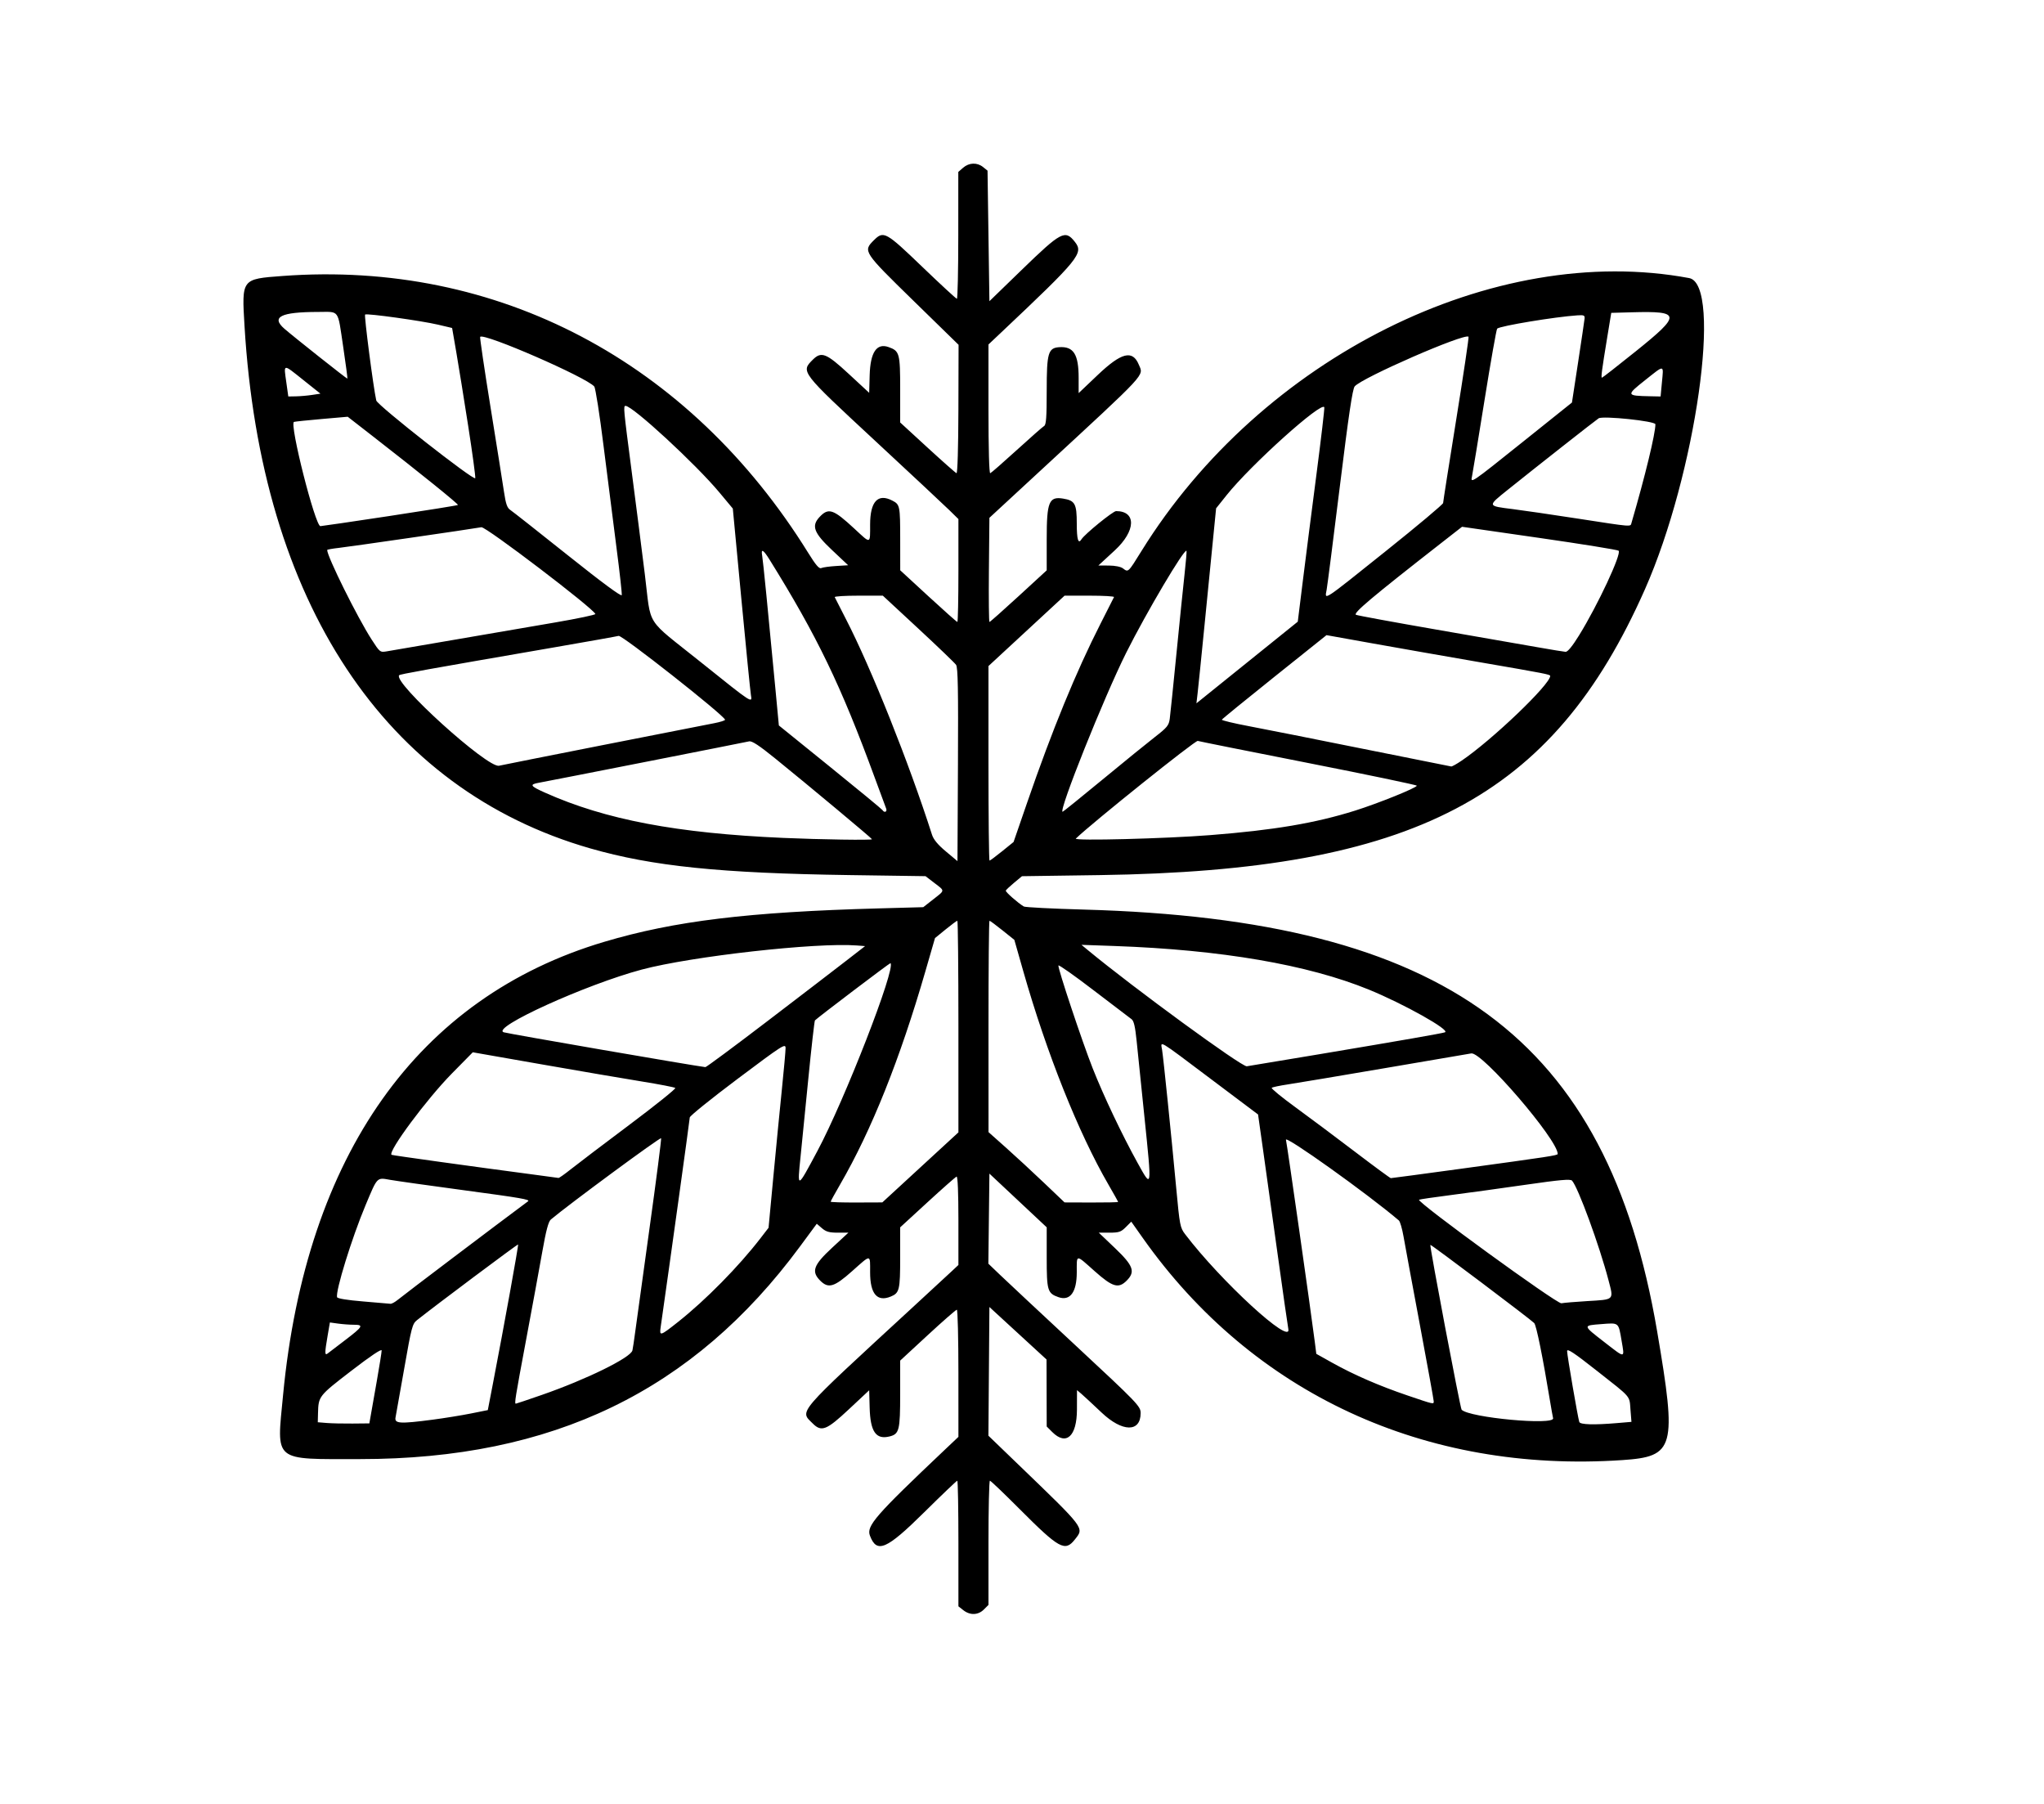 <?xml version="1.0" encoding="UTF-8" standalone="no"?>
<!-- Created with Inkscape (http://www.inkscape.org/) -->

<svg
   version="1.1"
   id="svg1"
   width="1088"
   height="960"
   viewBox="0 0 1088 960"
   sodipodi:docname="butterfly.svg"
   inkscape:version="1.4.2 (ebf0e940, 2025-05-08)"
   xmlns:inkscape="http://www.inkscape.org/namespaces/inkscape"
   xmlns:sodipodi="http://sodipodi.sourceforge.net/DTD/sodipodi-0.dtd"
   xmlns="http://www.w3.org/2000/svg"
   xmlns:svg="http://www.w3.org/2000/svg">
  <defs
     id="defs1" />
  <sodipodi:namedview
     id="namedview1"
     pagecolor="#ffffff"
     bordercolor="#000000"
     borderopacity="0.25"
     inkscape:showpageshadow="2"
     inkscape:pageopacity="0.0"
     inkscape:pagecheckerboard="0"
     inkscape:deskcolor="#d1d1d1"
     inkscape:zoom="0.76470588"
     inkscape:cx="543.34615"
     inkscape:cy="480.57692"
     inkscape:window-width="1936"
     inkscape:window-height="1196"
     inkscape:window-x="271"
     inkscape:window-y="31"
     inkscape:window-maximized="0"
     inkscape:current-layer="g1" />
  <g
     inkscape:groupmode="layer"
     inkscape:label="Image"
     id="g1">
    <path
       style="fill:#000000"
       d="m 512.789,856.927 -2.635,-2.073 v -33.427 c 0,-18.385 -0.271,-33.427 -0.602,-33.427 -0.331,0 -8.229,7.537 -17.552,16.75 -20.192,19.953 -25.274,22.146 -28.945,12.491 -1.962,-5.16 2.871,-10.704 39.848,-45.706 l 7.25,-6.863 V 730.836 C 510.154,712.226 509.774,697 509.309,697 c -0.465,0 -7.44,6.094 -15.5,13.542 l -14.655,13.542 v 17.735 c 0,19.345 -0.495,21.335 -5.63,22.623 -7.254,1.821 -10.259,-2.499 -10.612,-15.252 l -0.258,-9.308 -10.745,10.058 c -11.961,11.196 -14.649,12.255 -19.3,7.604 -6.971,-6.971 -9.449,-4.09 53.045,-61.671 9.9,-9.122 19.462,-17.955 21.25,-19.631 l 3.25,-3.046 v -23.682 c 0,-14.956 -0.36,-23.559 -0.976,-23.349 -0.537,0.183 -7.512,6.334 -15.5,13.669 l -14.524,13.336 v 15.98 c 0,17.318 -0.386,18.937 -4.962,20.833 -7.29,3.019 -11.038,-1.368 -11.038,-12.918 0,-9.755 0.686,-9.714 -9.597,-0.566 -9.503,8.455 -12.613,9.381 -16.949,5.045 -4.865,-4.865 -3.638,-8.285 6.263,-17.464 L 451.589,656 h -5.662 c -4.514,0 -6.22,-0.48 -8.416,-2.369 l -2.754,-2.369 -8.95,12.119 C 368.964,740.356 294.146,776.5 191.654,776.5 c -46.759,0 -44.424,1.942 -40.978,-34.089 12.22,-127.776 71.713,-211.704 170.978,-241.202 37.411,-11.117 76.608,-15.88 146.396,-17.789 l 23.396,-0.64 5.28,-4.14 c 6.402,-5.02 6.355,-4.364 0.635,-8.75 l -4.707,-3.61 -40.5,-0.582 c -68.856,-0.989 -104.897,-4.7 -138,-14.208 C 204.825,420.089 138.95,320.543 130.15,173.437 c -1.502,-25.108 -1.625,-24.947 20.259,-26.568 114.383,-8.472 216.512,45.323 279.814,147.387 4.039,6.512 5.815,8.577 6.931,8.055 0.825,-0.386 4.382,-0.88 7.904,-1.099 l 6.404,-0.397 -8.658,-8.158 c -9.587,-9.033 -11,-12.757 -6.621,-17.457 4.799,-5.151 7.317,-4.317 18.621,6.168 8.86,8.219 8.351,8.35 8.351,-2.146 0,-12.326 4.118,-16.799 11.806,-12.823 4.076,2.108 4.192,2.687 4.207,20.932 l 0.013,16.168 14.926,13.75 c 8.209,7.562 15.179,13.75 15.487,13.75 0.308,0 0.561,-12.322 0.561,-27.381 v -27.381 l -4.75,-4.665 c -2.612,-2.566 -20.611,-19.381 -39.997,-37.369 -39.22,-36.39 -39.193,-36.355 -32.799,-42.749 4.585,-4.585 7.193,-3.557 19.215,7.569 l 10.83,10.023 0.258,-9.273 c 0.341,-12.26 3.696,-17.311 10.021,-15.082 5.88,2.072 6.222,3.304 6.222,22.397 v 17.74 l 14.524,13.336 c 7.988,7.335 14.941,13.478 15.45,13.653 0.555,0.19 0.963,-13.434 1.018,-34 L 510.239,183.5 486.17,160 c -26.605,-25.976 -26.839,-26.331 -21.093,-32.077 5.249,-5.249 6.337,-4.657 25.839,14.077 9.734,9.35 18.027,17 18.429,17 0.402,0 0.735,-15.188 0.739,-33.75 l 0.008,-33.75 2.587,-2.25 c 3.165,-2.753 7.462,-2.891 10.614,-0.339 l 2.361,1.911 0.5,34.734 0.5,34.734 17,-16.487 c 21.254,-20.612 23.296,-21.69 28.516,-15.054 4.722,6.003 2.322,8.95 -39.266,48.199 l -6.75,6.37 v 34.425 c 0,21.204 0.363,34.297 0.946,34.091 0.52,-0.183 6.875,-5.733 14.123,-12.333 7.247,-6.6 13.797,-12.36 14.554,-12.8 1.09,-0.633 1.377,-4.609 1.377,-19.076 0,-19.736 0.787,-22.455 6.62,-22.86 7.655,-0.531 10.379,3.748 10.379,16.305 v 8.134 l 10.106,-9.609 c 12.665,-12.042 18.603,-13.539 21.921,-5.528 2.536,6.122 5.408,3.022 -51.527,55.627 l -28,25.871 -0.266,27.718 C 526.242,318.527 526.375,331 526.683,331 c 0.308,0 7.291,-6.183 15.516,-13.74 l 14.955,-13.74 v -16.806 c 0,-19.615 1.211,-22.591 8.697,-21.376 6.364,1.033 7.303,2.745 7.303,13.317 0,8.468 0.79,11.112 2.496,8.352 C 577.336,284.278 592.418,272 594.083,272 c 10.881,0 10.538,10.536 -0.68,20.881 l -8.75,8.069 5.559,0.025 c 3.304,0.015 6.346,0.621 7.5,1.493 2.886,2.183 2.704,2.352 9.877,-9.218 63.857,-103.005 187.621,-164.674 291.529,-145.262 17.896,3.343 3.538,104.447 -23.515,165.581 -49.182,111.14 -122.857,149.754 -290.284,152.14 l -41.334,0.589 -4.166,3.462 c -2.291,1.904 -4.294,3.795 -4.45,4.203 -0.26,0.677 6.468,6.603 9.606,8.462 0.727,0.431 15.127,1.166 32,1.635 192.796,5.353 278.581,68.466 305.105,224.471 10.568,62.157 9.356,66.622 -18.596,68.505 C 758.449,784.113 666.81,741.664 608.29,658.824 l -6.129,-8.676 -2.926,2.926 C 596.681,655.627 595.578,656 590.588,656 h -5.719 l 8.651,8.25 c 9.785,9.332 10.932,12.543 6.179,17.295 -4.352,4.352 -7.5,3.419 -17.013,-5.045 -10.269,-9.137 -9.532,-9.18 -9.532,0.566 0,10.637 -3.546,15.439 -9.778,13.243 -5.797,-2.043 -6.222,-3.471 -6.222,-20.906 v -16.249 l -15.25,-14.29 -15.25,-14.29 -0.278,23.963 -0.278,23.963 6.278,6.017 c 3.453,3.309 21.431,20.109 39.952,37.332 33.296,30.964 34.825,32.551 34.825,36.156 0,10.343 -9.72,10.221 -20.785,-0.261 -4.793,-4.541 -9.7,-9.086 -10.904,-10.099 l -2.189,-1.843 -0.026,10.349 c -0.036,14.26 -5.707,19.393 -13.173,11.926 l -2.923,-2.923 -0.046,-17.827 -0.046,-17.827 -15.204,-13.969 -15.204,-13.969 -0.263,34.245 -0.263,34.245 15.763,15.191 c 36.025,34.718 35.249,33.692 30.279,40.011 -5.265,6.693 -8.321,5.012 -29.503,-16.226 C 534.423,794.762 527.336,788 526.916,788 c -0.419,0 -0.762,14.87 -0.762,33.045 v 33.045 l -2.455,2.455 c -3.036,3.036 -7.344,3.187 -10.911,0.382 z M 197.305,753.5 c 0.386,-2.2 1.86,-10.571 3.275,-18.601 1.416,-8.031 2.574,-15.325 2.574,-16.21 0,-1.031 -5.836,2.884 -16.25,10.901 -17.309,13.325 -17.401,13.442 -17.632,22.605 l -0.118,4.695 4.75,0.392 c 2.612,0.215 8.789,0.353 13.725,0.305 l 8.975,-0.087 z m 663.323,3.843 7.775,-0.657 -0.501,-6.238 c -0.637,-7.936 0.857,-6.182 -17.733,-20.813 -12.507,-9.843 -16.014,-12.164 -16.014,-10.597 0,2.194 5.763,35.691 6.489,37.713 0.508,1.415 7.727,1.629 19.985,0.593 z m -630.275,-1.826 c 6.216,-0.816 15.351,-2.295 20.301,-3.287 l 9,-1.804 2.696,-13.963 c 5.946,-30.788 13.742,-73.858 13.426,-74.173 -0.272,-0.272 -44.175,32.576 -53.858,40.295 -2.421,1.93 -2.919,3.822 -6.713,25.5 -2.253,12.878 -4.348,24.652 -4.654,26.165 -0.688,3.395 2.184,3.579 19.801,1.266 z M 826.696,754.75 c -0.273,-1.238 -0.979,-5.175 -1.568,-8.75 -3.976,-24.112 -7.337,-40.699 -8.489,-41.893 -1.989,-2.063 -54.936,-41.934 -55.275,-41.624 -0.504,0.46 15.904,86.983 16.64,87.744 4.102,4.242 49.561,8.466 48.692,4.524 z M 288.329,742.375 c 23.777,-8.252 47.466,-19.883 48.307,-23.718 0.26,-1.186 0.914,-5.532 1.453,-9.657 0.539,-4.125 3.947,-28.806 7.574,-54.846 3.627,-26.04 6.435,-47.823 6.241,-48.407 -0.27,-0.81 -49.058,35.143 -58.694,43.253 -1.289,1.085 -2.541,5.792 -4.524,17 -1.508,8.525 -5.394,29.666 -8.636,46.98 C 274.211,744.154 273.754,747 274.579,747 c 0.234,0 6.421,-2.081 13.75,-4.625 z m 474.825,3.342 c 0,-0.705 -3.323,-19.043 -7.385,-40.75 C 751.707,683.26 747.796,662.125 747.078,658 c -0.718,-4.125 -1.833,-7.95 -2.478,-8.5 -16.474,-14.052 -60.986,-45.824 -60.103,-42.901 0.51,1.688 13.239,90.839 15.335,107.396 l 0.822,6.494 8.5,4.75 c 11.482,6.417 24.972,12.279 40,17.384 14.327,4.867 14,4.795 14,3.094 z m 100.023,-32.085 c -1.722,-10.064 -1.285,-9.704 -10.855,-8.966 -9.938,0.766 -9.977,0.556 1.835,9.715 11.132,8.631 10.631,8.672 9.02,-0.749 z m -679.273,-0.584 C 193.23,705.928 193.737,705 188.293,705 c -2.123,0 -5.848,-0.272 -8.278,-0.606 l -4.418,-0.606 -1.222,7.124 c -1.575,9.186 -1.571,10.597 0.028,9.383 0.688,-0.522 4.963,-3.783 9.5,-7.247 z m 177.024,-9.549 c 14.672,-11.602 32.3,-29.503 43.945,-44.625 l 4.219,-5.479 2.581,-27.447 c 1.42,-15.096 3.459,-35.978 4.531,-46.404 1.072,-10.426 1.95,-20.217 1.95,-21.757 0,-2.64 -1.458,-1.707 -25.5,16.33 -14.025,10.522 -25.5,19.779 -25.5,20.57 0,1.08 -10.883,79.488 -15.486,111.563 -0.71,4.949 -0.337,4.838 9.26,-2.751 z M 685.76,707.25 c -0.304,-1.512 -2.864,-19.4 -5.689,-39.75 -2.825,-20.35 -6.324,-45.415 -7.777,-55.7 l -2.641,-18.7 -25.346,-19.05 C 615.678,552.532 617.785,553.785 618.573,558.75 c 0.729,4.596 4.896,45.345 7.525,73.579 1.846,19.826 2.074,21.006 4.734,24.5 19.084,25.069 56.79,59.681 54.928,50.421 z M 211.827,691.665 c 3.366,-2.78 52.956,-40.276 69.243,-52.356 1.269,-0.941 -3.627,-1.786 -34.039,-5.875 -18.358,-2.468 -36.057,-4.962 -39.332,-5.542 -7.219,-1.278 -6.695,-1.817 -13.116,13.48 -7.298,17.387 -16.14,45.975 -15.149,48.983 0.233,0.707 5.505,1.564 13.798,2.242 7.382,0.604 13.949,1.166 14.594,1.25 0.645,0.084 2.445,-0.898 4,-2.182 z m 632.964,0.753 c 14.713,-0.873 14.2,-0.373 11.405,-11.084 -4.782,-18.329 -16.231,-49.578 -19.431,-53.034 -0.861,-0.929 -6.413,-0.435 -24.611,2.193 -12.925,1.866 -30.912,4.343 -39.97,5.504 -9.059,1.161 -16.637,2.277 -16.841,2.482 -1.256,1.256 73.415,55.553 75.769,55.095 1.398,-0.272 7.554,-0.792 13.679,-1.155 z m -354.887,-71.158 20.25,-18.635 V 546.313 C 510.154,515.341 509.899,490 509.586,490 c -0.312,0 -3.117,2.077 -6.232,4.615 l -5.665,4.615 -5.117,17.682 c -13.52,46.718 -28.683,84.628 -45.338,113.351 -2.794,4.819 -5.081,8.982 -5.081,9.25 0,0.268 6.188,0.464 13.75,0.436 l 13.75,-0.052 z m 105.25,18.383 c 0,-0.196 -2.32,-4.359 -5.156,-9.25 -15.994,-27.587 -32.878,-69.889 -45.324,-113.556 l -4.749,-16.662 -6.349,-5.088 C 530.084,492.289 526.986,490 526.69,490 c -0.295,0 -0.531,25.312 -0.524,56.25 l 0.013,56.25 9.237,8.217 c 5.08,4.52 14.187,12.935 20.237,18.701 l 11,10.483 14.25,0.049 c 7.838,0.027 14.25,-0.111 14.25,-0.307 z m 14.017,-45.209 c -1.695,-16.464 -3.561,-34.647 -4.146,-40.408 -0.785,-7.726 -1.498,-10.78 -2.717,-11.643 -0.909,-0.643 -9.97,-7.542 -20.135,-15.331 -10.165,-7.789 -18.619,-13.751 -18.787,-13.248 -0.437,1.31 12.618,40.478 18.229,54.695 5.81,14.721 15.561,35.27 23.832,50.224 7.786,14.077 7.72,14.51 3.724,-24.289 z m -174.147,18.24 c 14.573,-27.221 41.999,-97.687 38.962,-100.108 -0.271,-0.216 -38.461,28.73 -40.2,30.468 -0.283,0.283 -1.89,14.454 -3.572,31.49 -1.682,17.037 -3.508,35.381 -4.059,40.765 -1.803,17.622 -1.996,17.679 8.868,-2.615 z M 303.844,622.25 c 3.27,-2.612 17.299,-13.256 31.176,-23.652 13.877,-10.396 24.872,-19.218 24.433,-19.604 -0.439,-0.386 -8.448,-1.938 -17.798,-3.448 -9.35,-1.51 -33.425,-5.624 -53.5,-9.142 l -36.5,-6.397 -11.079,11.246 c -13.39,13.592 -34.072,41.428 -32.184,43.316 0.273,0.273 42.212,6.1 77.763,10.804 5.775,0.764 10.78,1.443 11.123,1.508 0.342,0.065 3.298,-2.019 6.567,-4.632 z m 473.475,-0.218 c 47.67,-6.518 51.835,-7.155 51.835,-7.929 0,-7.617 -40.286,-54.457 -46.015,-53.5 -1.367,0.228 -22.06,3.759 -45.985,7.846 -23.925,4.087 -47.1,7.969 -51.5,8.626 -4.4,0.657 -8.326,1.482 -8.724,1.834 -0.398,0.352 5.227,4.971 12.5,10.266 7.273,5.295 21.549,15.965 31.724,23.711 10.175,7.747 18.799,14.091 19.165,14.1 0.366,0.008 17.016,-2.221 37,-4.953 z M 407.97,543.824 c 17.426,-13.297 36.368,-27.809 42.094,-32.25 l 10.411,-8.074 -4.411,-0.342 c -21.547,-1.673 -87.865,5.756 -114.411,12.816 -29.689,7.896 -80.648,31.052 -73.487,33.394 2.272,0.743 100.701,17.745 107.304,18.535 0.449,0.054 15.074,-10.781 32.5,-24.078 z m 294.561,17.17 c 43.961,-7.37 64.66,-10.981 66.586,-11.614 3.194,-1.05 -21.785,-15.074 -40.463,-22.716 -32.482,-13.291 -78.701,-21.213 -135.5,-23.223 l -17.5,-0.619 3.434,2.839 c 24.36,20.14 81.901,62.184 84.566,61.791 1.65,-0.243 19.145,-3.149 38.877,-6.457 z m -193.618,-207.168 c -0.693,-1.009 -9.749,-9.707 -20.126,-19.33 L 469.921,317 h -12.967 c -7.132,0 -12.817,0.352 -12.633,0.783 0.183,0.431 2.879,5.718 5.991,11.75 13.404,25.981 33.464,76.23 45.785,114.687 0.822,2.566 3.11,5.323 7.374,8.886 l 6.182,5.166 0.259,-51.306 c 0.202,-39.953 -0.019,-51.712 -1,-53.14 z m 24.476,99.219 6.123,-4.955 7.175,-20.795 c 13.474,-39.052 26.052,-69.72 39.143,-95.435 3.741,-7.348 6.956,-13.698 7.146,-14.111 0.189,-0.412 -5.655,-0.749 -12.989,-0.747 l -13.333,0.003 -20.25,18.726 -20.25,18.726 v 51.771 c 0,28.474 0.25,51.771 0.556,51.771 0.306,0 3.312,-2.23 6.679,-4.955 z M 464.154,446.624 c 0,-0.437 -34,-28.803 -51.434,-42.912 -8.757,-7.086 -12.484,-9.528 -14,-9.17 -2.473,0.583 -106.435,21.047 -111.816,22.01 -5.239,0.937 -4.752,1.732 3.252,5.311 32.114,14.36 70.139,21.575 126.768,24.054 19.892,0.871 47.23,1.28 47.23,0.706 z m 180,-2.186 c 33.969,-2.664 55.91,-6.372 77.105,-13.031 12.361,-3.884 32.895,-12.174 32.895,-13.281 0,-0.377 -25.988,-5.803 -57.75,-12.058 -31.762,-6.255 -58.245,-11.551 -58.849,-11.77 -1.235,-0.446 -55.936,43.36 -64.9,51.974 -1.351,1.298 47.551,0.043 71.5,-1.835 z M 471.678,430.25 c -0.38,-0.963 -3.084,-8.275 -6.009,-16.25 -18.067,-49.249 -30.741,-75.516 -56.077,-116.218 -3.339,-5.365 -4.612,-6.029 -3.892,-2.032 0.468,2.6 3.144,29.54 7.105,71.534 l 1.772,18.784 27.295,22.072 c 15.012,12.14 27.544,22.474 27.848,22.966 1.019,1.65 2.663,0.931 1.958,-0.856 z m 115.198,-15.396 c 11.428,-9.43 24.03,-19.667 28.004,-22.747 6.403,-4.963 7.287,-6.057 7.767,-9.604 0.298,-2.202 1.893,-17.728 3.546,-34.503 1.652,-16.775 3.604,-35.9 4.337,-42.5 0.733,-6.6 1.196,-12.164 1.031,-12.364 -1.131,-1.368 -21.373,32.834 -32.05,54.152 C 587.673,370.921 563.242,432 565.625,432 c 0.259,0 9.822,-7.716 21.25,-17.146 z m -266.221,-18.288 c 29.15,-5.749 55.829,-10.99 59.288,-11.646 3.458,-0.657 6.158,-1.52 6,-1.917 -1.14,-2.867 -54.812,-45.123 -56.647,-44.599 -0.902,0.258 -16.265,2.995 -34.14,6.084 -69.593,12.025 -82.092,14.271 -82.675,14.854 -3.651,3.651 47.118,49.635 53.175,48.163 1.1,-0.267 25.85,-5.19 55,-10.938 z m 457.32,8.265 c 16.233,-10.992 47.18,-40.584 47.18,-45.114 0,-0.78 -2.414,-1.251 -37,-7.217 -17.875,-3.083 -43.653,-7.605 -57.285,-10.048 l -24.785,-4.442 -27.715,22.156 c -15.243,12.186 -27.841,22.462 -27.995,22.835 -0.154,0.373 6.371,1.935 14.5,3.471 8.129,1.536 35.48,6.962 60.78,12.059 25.3,5.097 46.369,9.313 46.82,9.368 0.451,0.056 2.926,-1.325 5.5,-3.068 z m -84.434,-96.157 c 1.516,-12.195 4.77,-37.636 7.231,-56.535 2.461,-18.899 4.323,-34.818 4.137,-35.375 -1.171,-3.513 -39.07,30.56 -51.995,46.747 l -5.598,7.011 -1.588,15.989 c -0.873,8.794 -2.946,29.714 -4.606,46.489 -1.66,16.775 -3.302,32.929 -3.648,35.898 l -0.629,5.398 26.97,-21.724 26.97,-21.724 z M 399.69,369.75 c -0.305,-1.788 -2.595,-24.818 -5.088,-51.179 l -4.534,-47.929 -7.146,-8.571 C 370.288,246.92 336.764,216 332.969,216 c -1.243,0 -1.109,1.435 3.226,34.592 2.223,17 5.385,41.709 7.028,54.908 3.608,28.987 -0.416,22.669 29.931,46.988 27.775,22.258 27.34,21.976 26.536,17.262 z M 241.654,340.5 c 17.6,-3.025 41.791,-7.177 53.758,-9.226 11.967,-2.049 21.64,-4.081 21.495,-4.515 -0.987,-2.962 -58.32,-46.6 -60.671,-46.179 -5.809,1.041 -70.043,10.349 -75.832,10.988 -3.438,0.379 -6.25,0.885 -6.25,1.124 0,3.518 16.136,36.014 23.674,47.676 4.405,6.816 4.468,6.864 8.133,6.25 2.031,-0.34 18.093,-3.094 35.693,-6.119 z m 598.867,-2.372 c 10.002,-16.17 22.751,-43.46 21.048,-45.055 -0.503,-0.471 -19.46,-3.529 -42.126,-6.795 l -41.211,-5.938 -10.789,8.421 c -37.401,29.192 -47.475,37.677 -45.635,38.434 1.015,0.418 20.296,3.961 42.846,7.873 22.55,3.913 46.85,8.15 54,9.416 7.15,1.266 13.76,2.35 14.689,2.409 1.099,0.069 3.606,-2.992 7.178,-8.766 z M 328.14,291.375 c -1.712,-13.131 -4.805,-37.458 -6.873,-54.06 -2.068,-16.602 -4.293,-30.827 -4.944,-31.612 -4.033,-4.86 -58.584,-28.621 -60.745,-26.46 -0.247,0.247 2.231,17.056 5.506,37.353 3.275,20.297 6.508,40.616 7.185,45.152 0.967,6.482 1.686,8.547 3.358,9.642 1.17,0.767 14.93,11.605 30.577,24.085 18.294,14.591 28.557,22.17 28.749,21.233 0.165,-0.802 -1.101,-12.202 -2.813,-25.333 z m 409.78,1.696 c 16.629,-13.294 30.235,-24.711 30.236,-25.371 10e-4,-0.66 3.153,-20.736 7.005,-44.612 3.851,-23.877 6.786,-43.628 6.522,-43.893 -2.045,-2.045 -56.721,21.805 -60.597,26.433 -1.16,1.385 -3.207,15.15 -7.861,52.872 -3.461,28.05 -6.64,52.94 -7.064,55.312 -1.028,5.749 -2.918,6.983 31.76,-20.74 z M 207.494,274.575 c 19.712,-2.982 36.027,-5.609 36.256,-5.838 0.415,-0.415 -20.174,-17.035 -45.381,-36.63 l -13.285,-10.328 -13.715,1.198 c -7.543,0.659 -14.237,1.354 -14.875,1.545 -2.59,0.775 11.272,55.482 14.057,55.477 0.607,-10e-4 17.231,-2.442 36.943,-5.423 z M 868.431,278.25 c 7.232,-24.775 12.722,-47.414 12.722,-52.455 0,-1.692 -27.848,-4.62 -30.203,-3.175 -1.422,0.872 -33.802,26.333 -48.621,38.231 -10.663,8.562 -10.71,8.395 2.824,10.075 5.225,0.648 20.75,2.915 34.5,5.037 29.805,4.599 28.142,4.467 28.778,2.288 z M 249.222,226.733 c -2.247,-14.428 -5.094,-32.073 -6.327,-39.211 l -2.241,-12.978 -7.5,-1.766 c -8.817,-2.076 -37.687,-6.089 -38.811,-5.394 -0.614,0.379 4.405,39.028 5.941,45.752 0.583,2.552 52.308,43.126 52.697,41.336 0.18,-0.827 -1.512,-13.309 -3.759,-27.738 z m 561.721,8.127 25.792,-20.64 3.264,-21.36 c 1.795,-11.748 3.352,-22.248 3.46,-23.333 0.169,-1.705 -0.347,-1.936 -3.804,-1.707 -11.953,0.792 -41.145,5.623 -42.73,7.072 -0.401,0.367 -3.433,17.529 -6.737,38.138 -3.304,20.609 -6.285,38.761 -6.626,40.339 -0.892,4.138 -1.055,4.248 27.382,-18.508 z m -644.834,-24.685 4.455,-0.676 -9.249,-7.373 c -10.831,-8.635 -10.322,-8.7 -8.941,1.139 l 1.085,7.734 4.097,-0.074 c 2.253,-0.041 6.102,-0.378 8.552,-0.75 z m 718.52,-6.75 c 0.894,-9.545 1.58,-9.461 -8.975,-1.093 -10.158,8.054 -10.088,8.282 2.633,8.549 L 883.919,211 Z M 182.68,184.576 c -3.053,-20.41 -1.737,-18.577 -13.335,-18.567 -19.916,0.018 -25.199,2.656 -17.941,8.958 5.088,4.418 33.27,26.741 33.514,26.547 0.145,-0.115 -0.862,-7.738 -2.238,-16.939 z m 688.01,2.395 c 24.37,-19.577 24.181,-21.506 -2.036,-20.777 l -11,0.306 -2.139,13 c -2.919,17.745 -3.409,21.5 -2.806,21.5 0.284,0 8.376,-6.313 17.981,-14.029 z"
       id="path1" />
  </g>
</svg>
